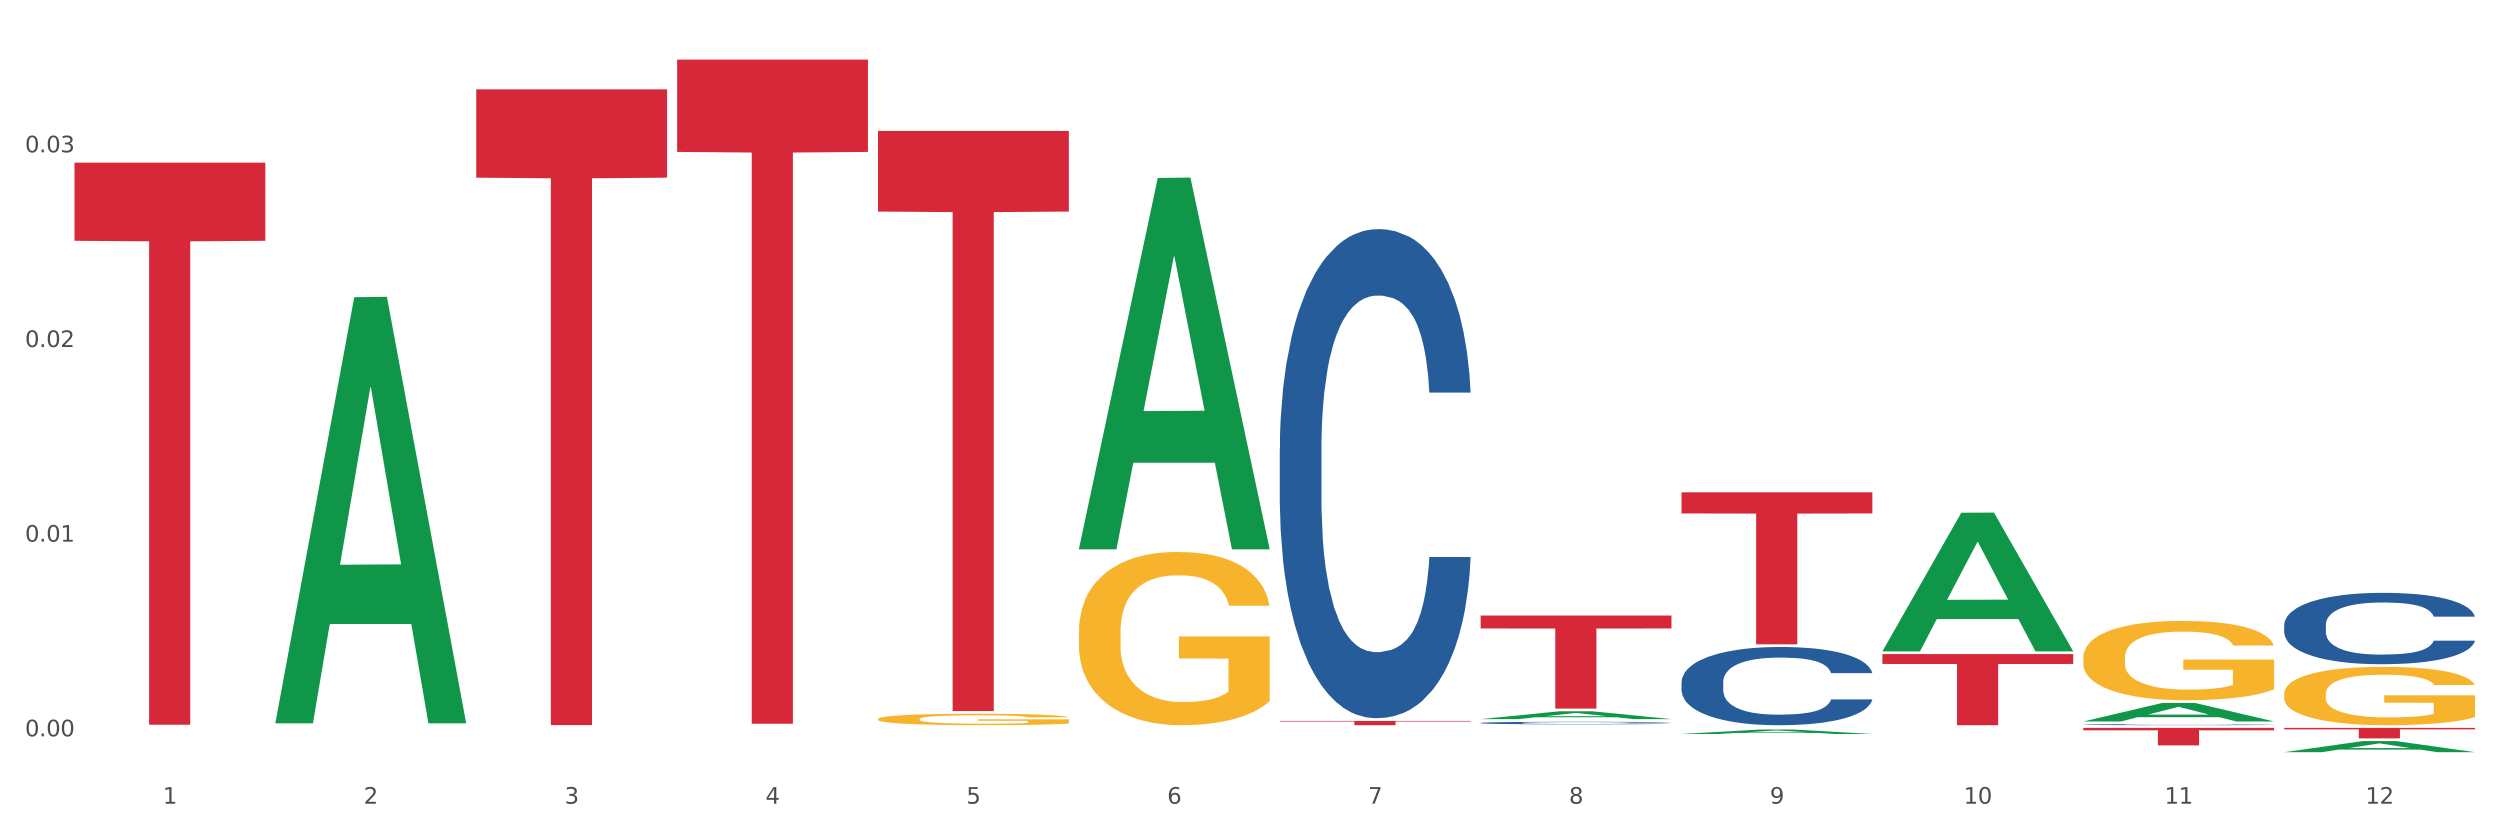 <?xml version="1.0" encoding="utf-8" standalone="no"?>
<!DOCTYPE svg PUBLIC "-//W3C//DTD SVG 1.1//EN"
  "http://www.w3.org/Graphics/SVG/1.1/DTD/svg11.dtd">
<svg xmlns:xlink="http://www.w3.org/1999/xlink" width="1080pt" height="360pt" viewBox="0 0 1080 360" xmlns="http://www.w3.org/2000/svg" version="1.1">
 <rect x="0" y="0" width="1080" height="360" fill="#333333" stroke="none"/>
 <defs>
  <style type="text/css">*{stroke-linejoin: round; stroke-linecap: butt}</style>
 </defs>
 <g id="figure_1">
  <g id="patch_1">
   <path d="M 0 360 
L 1080 360 
L 1080 0 
L 0 0 
z
" style="fill: #ffffff; stroke: #ffffff; stroke-linejoin: miter"/>
  </g>
  <g id="axes_1">
   <g id="matplotlib.axis_1">
    <g id="xtick_1">
     <g id="text_1">
      <!-- 1 -->
      <g style="fill: #4d4d4d" transform="translate(70.342 347.204) scale(0.096 -0.096)">
       <defs>
        <path id="DejaVuSans-31" d="M 794 531 
L 1825 531 
L 1825 4091 
L 703 3866 
L 703 4441 
L 1819 4666 
L 2450 4666 
L 2450 531 
L 3481 531 
L 3481 0 
L 794 0 
L 794 531 
z
" transform="scale(0.016)"/>
       </defs>
       <use xlink:href="#DejaVuSans-31"/>
      </g>
     </g>
    </g>
    <g id="xtick_2">
     <g id="text_2">
      <!-- 2 -->
      <g style="fill: #4d4d4d" transform="translate(157.122 347.204) scale(0.096 -0.096)">
       <defs>
        <path id="DejaVuSans-32" d="M 1228 531 
L 3431 531 
L 3431 0 
L 469 0 
L 469 531 
Q 828 903 1448 1529 
Q 2069 2156 2228 2338 
Q 2531 2678 2651 2914 
Q 2772 3150 2772 3378 
Q 2772 3750 2511 3984 
Q 2250 4219 1831 4219 
Q 1534 4219 1204 4116 
Q 875 4013 500 3803 
L 500 4441 
Q 881 4594 1212 4672 
Q 1544 4750 1819 4750 
Q 2544 4750 2975 4387 
Q 3406 4025 3406 3419 
Q 3406 3131 3298 2873 
Q 3191 2616 2906 2266 
Q 2828 2175 2409 1742 
Q 1991 1309 1228 531 
z
" transform="scale(0.016)"/>
       </defs>
       <use xlink:href="#DejaVuSans-32"/>
      </g>
     </g>
    </g>
    <g id="xtick_3">
     <g id="text_3">
      <!-- 3 -->
      <g style="fill: #4d4d4d" transform="translate(243.902 347.204) scale(0.096 -0.096)">
       <defs>
        <path id="DejaVuSans-33" d="M 2597 2516 
Q 3050 2419 3304 2112 
Q 3559 1806 3559 1356 
Q 3559 666 3084 287 
Q 2609 -91 1734 -91 
Q 1441 -91 1130 -33 
Q 819 25 488 141 
L 488 750 
Q 750 597 1062 519 
Q 1375 441 1716 441 
Q 2309 441 2620 675 
Q 2931 909 2931 1356 
Q 2931 1769 2642 2001 
Q 2353 2234 1838 2234 
L 1294 2234 
L 1294 2753 
L 1863 2753 
Q 2328 2753 2575 2939 
Q 2822 3125 2822 3475 
Q 2822 3834 2567 4026 
Q 2313 4219 1838 4219 
Q 1578 4219 1281 4162 
Q 984 4106 628 3988 
L 628 4550 
Q 988 4650 1302 4700 
Q 1616 4750 1894 4750 
Q 2613 4750 3031 4423 
Q 3450 4097 3450 3541 
Q 3450 3153 3228 2886 
Q 3006 2619 2597 2516 
z
" transform="scale(0.016)"/>
       </defs>
       <use xlink:href="#DejaVuSans-33"/>
      </g>
     </g>
    </g>
    <g id="xtick_4">
     <g id="text_4">
      <!-- 4 -->
      <g style="fill: #4d4d4d" transform="translate(330.683 347.204) scale(0.096 -0.096)">
       <defs>
        <path id="DejaVuSans-34" d="M 2419 4116 
L 825 1625 
L 2419 1625 
L 2419 4116 
z
M 2253 4666 
L 3047 4666 
L 3047 1625 
L 3713 1625 
L 3713 1100 
L 3047 1100 
L 3047 0 
L 2419 0 
L 2419 1100 
L 313 1100 
L 313 1709 
L 2253 4666 
z
" transform="scale(0.016)"/>
       </defs>
       <use xlink:href="#DejaVuSans-34"/>
      </g>
     </g>
    </g>
    <g id="xtick_5">
     <g id="text_5">
      <!-- 5 -->
      <g style="fill: #4d4d4d" transform="translate(417.463 347.204) scale(0.096 -0.096)">
       <defs>
        <path id="DejaVuSans-35" d="M 691 4666 
L 3169 4666 
L 3169 4134 
L 1269 4134 
L 1269 2991 
Q 1406 3038 1543 3061 
Q 1681 3084 1819 3084 
Q 2600 3084 3056 2656 
Q 3513 2228 3513 1497 
Q 3513 744 3044 326 
Q 2575 -91 1722 -91 
Q 1428 -91 1123 -41 
Q 819 9 494 109 
L 494 744 
Q 775 591 1075 516 
Q 1375 441 1709 441 
Q 2250 441 2565 725 
Q 2881 1009 2881 1497 
Q 2881 1984 2565 2268 
Q 2250 2553 1709 2553 
Q 1456 2553 1204 2497 
Q 953 2441 691 2322 
L 691 4666 
z
" transform="scale(0.016)"/>
       </defs>
       <use xlink:href="#DejaVuSans-35"/>
      </g>
     </g>
    </g>
    <g id="xtick_6">
     <g id="text_6">
      <!-- 6 -->
      <g style="fill: #4d4d4d" transform="translate(504.243 347.204) scale(0.096 -0.096)">
       <defs>
        <path id="DejaVuSans-36" d="M 2113 2584 
Q 1688 2584 1439 2293 
Q 1191 2003 1191 1497 
Q 1191 994 1439 701 
Q 1688 409 2113 409 
Q 2538 409 2786 701 
Q 3034 994 3034 1497 
Q 3034 2003 2786 2293 
Q 2538 2584 2113 2584 
z
M 3366 4563 
L 3366 3988 
Q 3128 4100 2886 4159 
Q 2644 4219 2406 4219 
Q 1781 4219 1451 3797 
Q 1122 3375 1075 2522 
Q 1259 2794 1537 2939 
Q 1816 3084 2150 3084 
Q 2853 3084 3261 2657 
Q 3669 2231 3669 1497 
Q 3669 778 3244 343 
Q 2819 -91 2113 -91 
Q 1303 -91 875 529 
Q 447 1150 447 2328 
Q 447 3434 972 4092 
Q 1497 4750 2381 4750 
Q 2619 4750 2861 4703 
Q 3103 4656 3366 4563 
z
" transform="scale(0.016)"/>
       </defs>
       <use xlink:href="#DejaVuSans-36"/>
      </g>
     </g>
    </g>
    <g id="xtick_7">
     <g id="text_7">
      <!-- 7 -->
      <g style="fill: #4d4d4d" transform="translate(591.024 347.204) scale(0.096 -0.096)">
       <defs>
        <path id="DejaVuSans-37" d="M 525 4666 
L 3525 4666 
L 3525 4397 
L 1831 0 
L 1172 0 
L 2766 4134 
L 525 4134 
L 525 4666 
z
" transform="scale(0.016)"/>
       </defs>
       <use xlink:href="#DejaVuSans-37"/>
      </g>
     </g>
    </g>
    <g id="xtick_8">
     <g id="text_8">
      <!-- 8 -->
      <g style="fill: #4d4d4d" transform="translate(677.804 347.204) scale(0.096 -0.096)">
       <defs>
        <path id="DejaVuSans-38" d="M 2034 2216 
Q 1584 2216 1326 1975 
Q 1069 1734 1069 1313 
Q 1069 891 1326 650 
Q 1584 409 2034 409 
Q 2484 409 2743 651 
Q 3003 894 3003 1313 
Q 3003 1734 2745 1975 
Q 2488 2216 2034 2216 
z
M 1403 2484 
Q 997 2584 770 2862 
Q 544 3141 544 3541 
Q 544 4100 942 4425 
Q 1341 4750 2034 4750 
Q 2731 4750 3128 4425 
Q 3525 4100 3525 3541 
Q 3525 3141 3298 2862 
Q 3072 2584 2669 2484 
Q 3125 2378 3379 2068 
Q 3634 1759 3634 1313 
Q 3634 634 3220 271 
Q 2806 -91 2034 -91 
Q 1263 -91 848 271 
Q 434 634 434 1313 
Q 434 1759 690 2068 
Q 947 2378 1403 2484 
z
M 1172 3481 
Q 1172 3119 1398 2916 
Q 1625 2713 2034 2713 
Q 2441 2713 2670 2916 
Q 2900 3119 2900 3481 
Q 2900 3844 2670 4047 
Q 2441 4250 2034 4250 
Q 1625 4250 1398 4047 
Q 1172 3844 1172 3481 
z
" transform="scale(0.016)"/>
       </defs>
       <use xlink:href="#DejaVuSans-38"/>
      </g>
     </g>
    </g>
    <g id="xtick_9">
     <g id="text_9">
      <!-- 9 -->
      <g style="fill: #4d4d4d" transform="translate(764.584 347.204) scale(0.096 -0.096)">
       <defs>
        <path id="DejaVuSans-39" d="M 703 97 
L 703 672 
Q 941 559 1184 500 
Q 1428 441 1663 441 
Q 2288 441 2617 861 
Q 2947 1281 2994 2138 
Q 2813 1869 2534 1725 
Q 2256 1581 1919 1581 
Q 1219 1581 811 2004 
Q 403 2428 403 3163 
Q 403 3881 828 4315 
Q 1253 4750 1959 4750 
Q 2769 4750 3195 4129 
Q 3622 3509 3622 2328 
Q 3622 1225 3098 567 
Q 2575 -91 1691 -91 
Q 1453 -91 1209 -44 
Q 966 3 703 97 
z
M 1959 2075 
Q 2384 2075 2632 2365 
Q 2881 2656 2881 3163 
Q 2881 3666 2632 3958 
Q 2384 4250 1959 4250 
Q 1534 4250 1286 3958 
Q 1038 3666 1038 3163 
Q 1038 2656 1286 2365 
Q 1534 2075 1959 2075 
z
" transform="scale(0.016)"/>
       </defs>
       <use xlink:href="#DejaVuSans-39"/>
      </g>
     </g>
    </g>
    <g id="xtick_10">
     <g id="text_10">
      <!-- 10 -->
      <g style="fill: #4d4d4d" transform="translate(848.311 347.204) scale(0.096 -0.096)">
       <defs>
        <path id="DejaVuSans-30" d="M 2034 4250 
Q 1547 4250 1301 3770 
Q 1056 3291 1056 2328 
Q 1056 1369 1301 889 
Q 1547 409 2034 409 
Q 2525 409 2770 889 
Q 3016 1369 3016 2328 
Q 3016 3291 2770 3770 
Q 2525 4250 2034 4250 
z
M 2034 4750 
Q 2819 4750 3233 4129 
Q 3647 3509 3647 2328 
Q 3647 1150 3233 529 
Q 2819 -91 2034 -91 
Q 1250 -91 836 529 
Q 422 1150 422 2328 
Q 422 3509 836 4129 
Q 1250 4750 2034 4750 
z
" transform="scale(0.016)"/>
       </defs>
       <use xlink:href="#DejaVuSans-31"/>
       <use xlink:href="#DejaVuSans-30" transform="translate(63.623 0)"/>
      </g>
     </g>
    </g>
    <g id="xtick_11">
     <g id="text_11">
      <!-- 11 -->
      <g style="fill: #4d4d4d" transform="translate(935.091 347.204) scale(0.096 -0.096)">
       <use xlink:href="#DejaVuSans-31"/>
       <use xlink:href="#DejaVuSans-31" transform="translate(63.623 0)"/>
      </g>
     </g>
    </g>
    <g id="xtick_12">
     <g id="text_12">
      <!-- 12 -->
      <g style="fill: #4d4d4d" transform="translate(1021.871 347.204) scale(0.096 -0.096)">
       <use xlink:href="#DejaVuSans-31"/>
       <use xlink:href="#DejaVuSans-32" transform="translate(63.623 0)"/>
      </g>
     </g>
    </g>
    <g id="xtick_13"/>
    <g id="xtick_14"/>
    <g id="xtick_15"/>
    <g id="xtick_16"/>
    <g id="xtick_17"/>
    <g id="xtick_18"/>
    <g id="xtick_19"/>
    <g id="xtick_20"/>
    <g id="xtick_21"/>
    <g id="xtick_22"/>
    <g id="xtick_23"/>
   </g>
   <g id="matplotlib.axis_2">
    <g id="ytick_1">
     <g id="text_13">
      <!-- 0.00 -->
      <g style="fill: #4d4d4d" transform="translate(10.8 318.094) scale(0.096 -0.096)">
       <defs>
        <path id="DejaVuSans-2e" d="M 684 794 
L 1344 794 
L 1344 0 
L 684 0 
L 684 794 
z
" transform="scale(0.016)"/>
       </defs>
       <use xlink:href="#DejaVuSans-30"/>
       <use xlink:href="#DejaVuSans-2e" transform="translate(63.623 0)"/>
       <use xlink:href="#DejaVuSans-30" transform="translate(95.41 0)"/>
       <use xlink:href="#DejaVuSans-30" transform="translate(159.033 0)"/>
      </g>
     </g>
    </g>
    <g id="ytick_2">
     <g id="text_14">
      <!-- 0.01 -->
      <g style="fill: #4d4d4d" transform="translate(10.8 234) scale(0.096 -0.096)">
       <use xlink:href="#DejaVuSans-30"/>
       <use xlink:href="#DejaVuSans-2e" transform="translate(63.623 0)"/>
       <use xlink:href="#DejaVuSans-30" transform="translate(95.41 0)"/>
       <use xlink:href="#DejaVuSans-31" transform="translate(159.033 0)"/>
      </g>
     </g>
    </g>
    <g id="ytick_3">
     <g id="text_15">
      <!-- 0.02 -->
      <g style="fill: #4d4d4d" transform="translate(10.8 149.906) scale(0.096 -0.096)">
       <use xlink:href="#DejaVuSans-30"/>
       <use xlink:href="#DejaVuSans-2e" transform="translate(63.623 0)"/>
       <use xlink:href="#DejaVuSans-30" transform="translate(95.41 0)"/>
       <use xlink:href="#DejaVuSans-32" transform="translate(159.033 0)"/>
      </g>
     </g>
    </g>
    <g id="ytick_4">
     <g id="text_16">
      <!-- 0.03 -->
      <g style="fill: #4d4d4d" transform="translate(10.8 65.811) scale(0.096 -0.096)">
       <use xlink:href="#DejaVuSans-30"/>
       <use xlink:href="#DejaVuSans-2e" transform="translate(63.623 0)"/>
       <use xlink:href="#DejaVuSans-30" transform="translate(95.41 0)"/>
       <use xlink:href="#DejaVuSans-33" transform="translate(159.033 0)"/>
      </g>
     </g>
    </g>
    <g id="ytick_5"/>
    <g id="ytick_6"/>
    <g id="ytick_7"/>
    <g id="ytick_8"/>
   </g>
   <g id="PolyCollection_1">
    <path d="M 118.955 312.146 
L 119.04 311.973 
L 153.037 128.388 
L 167.145 128.215 
L 201.397 312.492 
L 185.078 312.492 
L 177.684 269.581 
L 142.583 269.581 
L 142.328 270.273 
L 135.189 312.492 
L 118.955 312.492 
L 118.955 312.146 
L 147.002 243.972 
L 173.265 243.799 
L 160.261 167.493 
L 160.091 167.147 
L 159.921 167.666 
L 146.917 243.799 
L 147.002 243.972 
L 118.955 312.146 
z
" clip-path="url(#p76cadf0d65)" style="fill: #109648"/>
    <path d="M 205.736 38.592 
L 288.177 38.592 
L 288.177 76.757 
L 255.747 77.015 
L 255.747 313.223 
L 237.97 313.223 
L 237.97 77.015 
L 205.736 76.757 
L 205.736 38.85 
L 205.736 38.592 
z
" clip-path="url(#p76cadf0d65)" style="fill: #d62839"/>
    <path d="M 32.175 70.281 
L 114.616 70.281 
L 114.616 104.022 
L 82.187 104.25 
L 82.187 313.08 
L 64.409 313.08 
L 64.409 104.25 
L 32.175 104.022 
L 32.175 70.509 
L 32.175 70.281 
z
" clip-path="url(#p76cadf0d65)" style="fill: #d62839"/>
    <path d="M 552.857 311.434 
L 635.298 311.434 
L 635.298 311.692 
L 602.869 311.694 
L 602.869 313.292 
L 585.091 313.292 
L 585.091 311.694 
L 552.857 311.692 
L 552.857 311.436 
L 552.857 311.434 
z
" clip-path="url(#p76cadf0d65)" style="fill: #d62839"/>
    <path d="M 639.637 265.91 
L 722.079 265.91 
L 722.079 271.498 
L 689.649 271.535 
L 689.649 306.115 
L 671.872 306.115 
L 671.872 271.535 
L 639.637 271.498 
L 639.637 265.948 
L 639.637 265.91 
z
" clip-path="url(#p76cadf0d65)" style="fill: #d62839"/>
    <path d="M 726.418 212.688 
L 808.859 212.688 
L 808.859 221.812 
L 776.429 221.873 
L 776.429 278.341 
L 758.652 278.341 
L 758.652 221.873 
L 726.418 221.812 
L 726.418 212.75 
L 726.418 212.688 
z
" clip-path="url(#p76cadf0d65)" style="fill: #d62839"/>
    <path d="M 813.198 282.561 
L 895.639 282.561 
L 895.639 286.831 
L 863.21 286.86 
L 863.21 313.292 
L 845.432 313.292 
L 845.432 286.86 
L 813.198 286.831 
L 813.198 282.59 
L 813.198 282.561 
z
" clip-path="url(#p76cadf0d65)" style="fill: #d62839"/>
    <path d="M 899.978 314.447 
L 982.42 314.447 
L 982.42 315.497 
L 949.99 315.504 
L 949.99 322.007 
L 932.213 322.007 
L 932.213 315.504 
L 899.978 315.497 
L 899.978 314.454 
L 899.978 314.447 
z
" clip-path="url(#p76cadf0d65)" style="fill: #d62839"/>
    <path d="M 986.759 314.447 
L 1069.2 314.447 
L 1069.2 315.076 
L 1036.77 315.08 
L 1036.77 318.975 
L 1018.993 318.975 
L 1018.993 315.08 
L 986.759 315.076 
L 986.759 314.451 
L 986.759 314.447 
z
" clip-path="url(#p76cadf0d65)" style="fill: #d62839"/>
    <path d="M 986.759 299.739 
L 986.856 299.716 
L 986.856 298.888 
L 987.051 298.175 
L 988.024 296.449 
L 989.484 295.023 
L 990.555 294.263 
L 991.625 293.642 
L 992.891 293.021 
L 994.448 292.377 
L 997.271 291.433 
L 999.023 290.95 
L 1001.164 290.444 
L 1005.057 289.707 
L 1007.88 289.293 
L 1010.8 288.948 
L 1015.569 288.534 
L 1018.684 288.35 
L 1021.993 288.212 
L 1025.984 288.12 
L 1029.001 288.097 
L 1035.62 288.166 
L 1041.265 288.373 
L 1043.991 288.534 
L 1047.495 288.81 
L 1049.344 288.994 
L 1052.361 289.362 
L 1055.476 289.846 
L 1057.617 290.26 
L 1060.829 291.042 
L 1063.263 291.824 
L 1065.501 292.791 
L 1066.669 293.458 
L 1067.545 294.079 
L 1068.324 294.792 
L 1069.103 295.92 
L 1051.583 295.92 
L 1050.901 295.115 
L 1049.831 294.355 
L 1048.273 293.619 
L 1046.911 293.159 
L 1044.575 292.584 
L 1042.433 292.215 
L 1040.195 291.939 
L 1037.469 291.709 
L 1035.328 291.594 
L 1032.311 291.502 
L 1026.373 291.525 
L 1022.383 291.709 
L 1019.657 291.939 
L 1017.905 292.146 
L 1016.348 292.377 
L 1014.596 292.699 
L 1012.552 293.182 
L 1011.092 293.619 
L 1009.632 294.171 
L 1008.464 294.723 
L 1007.393 295.368 
L 1006.517 296.058 
L 1005.836 296.771 
L 1005.252 297.646 
L 1004.765 299.095 
L 1004.765 302.247 
L 1004.96 302.961 
L 1005.447 303.904 
L 1006.031 304.617 
L 1007.004 305.469 
L 1007.88 306.044 
L 1009.535 306.872 
L 1011.384 307.563 
L 1012.844 308 
L 1014.304 308.368 
L 1016.835 308.874 
L 1019.657 309.288 
L 1022.091 309.541 
L 1025.4 309.771 
L 1027.639 309.863 
L 1029.585 309.909 
L 1034.355 309.909 
L 1037.761 309.84 
L 1041.557 309.679 
L 1044.477 309.472 
L 1046.911 309.219 
L 1049.636 308.805 
L 1051.388 308.414 
L 1051.388 303.605 
L 1029.975 303.582 
L 1029.975 300.384 
L 1069.2 300.384 
L 1069.2 309.771 
L 1067.545 310.255 
L 1065.696 310.692 
L 1063.749 311.083 
L 1060.829 311.566 
L 1057.325 312.026 
L 1054.211 312.348 
L 1050.901 312.625 
L 1047.008 312.878 
L 1041.947 313.108 
L 1038.832 313.2 
L 1034.939 313.269 
L 1030.364 313.292 
L 1026.373 313.246 
L 1022.48 313.131 
L 1018.392 312.924 
L 1014.401 312.625 
L 1011.384 312.325 
L 1008.367 311.957 
L 1005.155 311.474 
L 1002.624 311.014 
L 1000.677 310.6 
L 998.536 310.071 
L 996.2 309.38 
L 994.448 308.759 
L 992.891 308.115 
L 991.236 307.286 
L 990.068 306.573 
L 988.9 305.676 
L 988.219 305.009 
L 987.44 303.973 
L 986.856 302.524 
L 986.759 299.739 
z
" clip-path="url(#p76cadf0d65)" style="fill: #f7b32b"/>
    <path d="M 899.978 284.08 
L 900.076 284.048 
L 900.076 282.922 
L 900.27 281.952 
L 901.244 279.605 
L 902.704 277.665 
L 903.774 276.632 
L 904.845 275.787 
L 906.11 274.942 
L 907.668 274.066 
L 910.49 272.783 
L 912.242 272.126 
L 914.384 271.437 
L 918.277 270.436 
L 921.1 269.873 
L 924.02 269.403 
L 928.789 268.84 
L 931.904 268.59 
L 935.213 268.402 
L 939.204 268.277 
L 942.221 268.246 
L 948.84 268.339 
L 954.485 268.621 
L 957.21 268.84 
L 960.714 269.216 
L 962.564 269.466 
L 965.581 269.967 
L 968.696 270.624 
L 970.837 271.187 
L 974.049 272.251 
L 976.482 273.315 
L 978.721 274.629 
L 979.889 275.537 
L 980.765 276.382 
L 981.544 277.352 
L 982.322 278.885 
L 964.802 278.885 
L 964.121 277.79 
L 963.05 276.757 
L 961.493 275.756 
L 960.13 275.13 
L 957.794 274.348 
L 955.653 273.847 
L 953.414 273.471 
L 950.689 273.159 
L 948.548 273.002 
L 945.53 272.877 
L 939.593 272.908 
L 935.602 273.159 
L 932.877 273.471 
L 931.125 273.753 
L 929.568 274.066 
L 927.816 274.504 
L 925.772 275.161 
L 924.312 275.756 
L 922.852 276.507 
L 921.684 277.258 
L 920.613 278.134 
L 919.737 279.073 
L 919.056 280.043 
L 918.472 281.232 
L 917.985 283.204 
L 917.985 287.491 
L 918.18 288.461 
L 918.666 289.744 
L 919.25 290.714 
L 920.224 291.872 
L 921.1 292.654 
L 922.754 293.781 
L 924.604 294.719 
L 926.064 295.314 
L 927.524 295.815 
L 930.054 296.503 
L 932.877 297.066 
L 935.31 297.411 
L 938.62 297.723 
L 940.858 297.849 
L 942.805 297.911 
L 947.574 297.911 
L 950.981 297.817 
L 954.777 297.598 
L 957.697 297.317 
L 960.13 296.972 
L 962.856 296.409 
L 964.608 295.877 
L 964.608 289.337 
L 943.194 289.306 
L 943.194 284.956 
L 982.42 284.956 
L 982.42 297.723 
L 980.765 298.381 
L 978.916 298.975 
L 976.969 299.507 
L 974.049 300.164 
L 970.545 300.79 
L 967.43 301.228 
L 964.121 301.604 
L 960.228 301.948 
L 955.166 302.261 
L 952.052 302.386 
L 948.158 302.48 
L 943.584 302.511 
L 939.593 302.449 
L 935.7 302.292 
L 931.612 302.011 
L 927.621 301.604 
L 924.604 301.197 
L 921.586 300.696 
L 918.374 300.039 
L 915.844 299.413 
L 913.897 298.85 
L 911.756 298.13 
L 909.42 297.191 
L 907.668 296.347 
L 906.11 295.47 
L 904.456 294.344 
L 903.288 293.374 
L 902.12 292.153 
L 901.438 291.246 
L 900.66 289.838 
L 900.076 287.866 
L 899.978 284.08 
z
" clip-path="url(#p76cadf0d65)" style="fill: #f7b32b"/>
    <path d="M 466.077 273.036 
L 466.174 272.968 
L 466.174 270.508 
L 466.369 268.389 
L 467.342 263.263 
L 468.802 259.026 
L 469.873 256.77 
L 470.943 254.925 
L 472.209 253.079 
L 473.766 251.166 
L 476.589 248.364 
L 478.341 246.928 
L 480.482 245.425 
L 484.375 243.238 
L 487.198 242.008 
L 490.118 240.982 
L 494.887 239.752 
L 498.002 239.205 
L 501.311 238.795 
L 505.302 238.522 
L 508.319 238.454 
L 514.938 238.659 
L 520.583 239.274 
L 523.309 239.752 
L 526.813 240.572 
L 528.662 241.119 
L 531.679 242.213 
L 534.794 243.648 
L 536.935 244.878 
L 540.147 247.202 
L 542.581 249.526 
L 544.819 252.396 
L 545.987 254.378 
L 546.863 256.223 
L 547.642 258.342 
L 548.421 261.691 
L 530.901 261.691 
L 530.219 259.299 
L 529.149 257.044 
L 527.591 254.856 
L 526.229 253.49 
L 523.893 251.781 
L 521.751 250.687 
L 519.513 249.867 
L 516.787 249.184 
L 514.646 248.842 
L 511.629 248.569 
L 505.691 248.637 
L 501.701 249.184 
L 498.975 249.867 
L 497.223 250.482 
L 495.666 251.166 
L 493.914 252.123 
L 491.87 253.558 
L 490.41 254.856 
L 488.95 256.497 
L 487.782 258.137 
L 486.711 260.051 
L 485.835 262.101 
L 485.154 264.22 
L 484.57 266.817 
L 484.083 271.123 
L 484.083 280.486 
L 484.278 282.605 
L 484.765 285.407 
L 485.349 287.526 
L 486.322 290.054 
L 487.198 291.763 
L 488.853 294.223 
L 490.702 296.274 
L 492.162 297.572 
L 493.622 298.666 
L 496.153 300.169 
L 498.975 301.4 
L 501.409 302.152 
L 504.718 302.835 
L 506.957 303.108 
L 508.903 303.245 
L 513.673 303.245 
L 517.079 303.04 
L 520.875 302.562 
L 523.795 301.946 
L 526.229 301.195 
L 528.954 299.964 
L 530.706 298.803 
L 530.706 284.518 
L 509.293 284.45 
L 509.293 274.95 
L 548.518 274.95 
L 548.518 302.835 
L 546.863 304.27 
L 545.014 305.569 
L 543.067 306.731 
L 540.147 308.166 
L 536.643 309.533 
L 533.529 310.49 
L 530.219 311.31 
L 526.326 312.062 
L 521.265 312.745 
L 518.15 313.018 
L 514.257 313.223 
L 509.682 313.292 
L 505.691 313.155 
L 501.798 312.813 
L 497.71 312.198 
L 493.719 311.31 
L 490.702 310.421 
L 487.685 309.328 
L 484.473 307.893 
L 481.942 306.526 
L 479.995 305.295 
L 477.854 303.723 
L 475.518 301.673 
L 473.766 299.828 
L 472.209 297.914 
L 470.554 295.454 
L 469.386 293.335 
L 468.218 290.669 
L 467.537 288.687 
L 466.758 285.612 
L 466.174 281.306 
L 466.077 273.036 
z
" clip-path="url(#p76cadf0d65)" style="fill: #f7b32b"/>
    <path d="M 292.516 25.759 
L 374.957 25.759 
L 374.957 65.627 
L 342.528 65.896 
L 342.528 312.641 
L 324.75 312.641 
L 324.75 65.896 
L 292.516 65.627 
L 292.516 26.029 
L 292.516 25.759 
z
" clip-path="url(#p76cadf0d65)" style="fill: #d62839"/>
    <path d="M 379.296 56.567 
L 461.738 56.567 
L 461.738 91.394 
L 429.308 91.629 
L 429.308 307.182 
L 411.531 307.182 
L 411.531 91.629 
L 379.296 91.394 
L 379.296 56.802 
L 379.296 56.567 
z
" clip-path="url(#p76cadf0d65)" style="fill: #d62839"/>
    <path d="M 466.077 236.997 
L 466.162 236.846 
L 500.158 76.868 
L 514.267 76.717 
L 548.518 237.299 
L 532.2 237.299 
L 524.805 199.905 
L 489.704 199.905 
L 489.449 200.508 
L 482.31 237.299 
L 466.077 237.299 
L 466.077 236.997 
L 494.124 177.59 
L 520.386 177.439 
L 507.382 110.945 
L 507.212 110.643 
L 507.042 111.095 
L 494.039 177.439 
L 494.124 177.59 
L 466.077 236.997 
z
" clip-path="url(#p76cadf0d65)" style="fill: #109648"/>
    <path d="M 639.637 310.652 
L 639.722 310.648 
L 673.719 307.273 
L 687.827 307.27 
L 722.079 310.658 
L 705.76 310.658 
L 698.366 309.869 
L 663.265 309.869 
L 663.01 309.882 
L 655.871 310.658 
L 639.637 310.658 
L 639.637 310.652 
L 667.684 309.398 
L 693.947 309.395 
L 680.943 307.992 
L 680.773 307.986 
L 680.603 307.995 
L 667.599 309.395 
L 667.684 309.398 
L 639.637 310.652 
z
" clip-path="url(#p76cadf0d65)" style="fill: #109648"/>
    <path d="M 726.418 317.074 
L 726.503 317.072 
L 760.499 315.148 
L 774.608 315.146 
L 808.859 317.078 
L 792.541 317.078 
L 785.146 316.628 
L 750.045 316.628 
L 749.79 316.635 
L 742.651 317.078 
L 726.418 317.078 
L 726.418 317.074 
L 754.465 316.359 
L 780.727 316.358 
L 767.723 315.558 
L 767.553 315.554 
L 767.383 315.56 
L 754.38 316.358 
L 754.465 316.359 
L 726.418 317.074 
z
" clip-path="url(#p76cadf0d65)" style="fill: #109648"/>
    <path d="M 813.198 281.293 
L 813.283 281.237 
L 847.279 221.499 
L 861.388 221.443 
L 895.639 281.406 
L 879.321 281.406 
L 871.927 267.443 
L 836.826 267.443 
L 836.571 267.668 
L 829.431 281.406 
L 813.198 281.406 
L 813.198 281.293 
L 841.245 259.11 
L 867.507 259.054 
L 854.504 234.224 
L 854.334 234.111 
L 854.164 234.28 
L 841.16 259.054 
L 841.245 259.11 
L 813.198 281.293 
z
" clip-path="url(#p76cadf0d65)" style="fill: #109648"/>
    <path d="M 986.759 269.961 
L 986.856 269.933 
L 986.856 269.145 
L 987.148 268.074 
L 988.22 266.103 
L 989.585 264.611 
L 991.923 262.865 
L 993.19 262.133 
L 994.847 261.316 
L 998.258 259.992 
L 1002.156 258.866 
L 1004.884 258.246 
L 1006.93 257.852 
L 1011.511 257.148 
L 1014.142 256.838 
L 1016.87 256.585 
L 1019.209 256.416 
L 1023.107 256.219 
L 1026.225 256.134 
L 1029.831 256.106 
L 1032.852 256.134 
L 1036.847 256.247 
L 1042.694 256.585 
L 1044.935 256.782 
L 1047.956 257.12 
L 1051.075 257.57 
L 1053.608 258.021 
L 1056.532 258.669 
L 1059.553 259.514 
L 1062.476 260.584 
L 1064.522 261.569 
L 1066.179 262.611 
L 1067.641 263.878 
L 1068.713 265.258 
L 1069.2 266.413 
L 1051.367 266.413 
L 1050.88 265.371 
L 1049.905 264.245 
L 1048.931 263.484 
L 1047.859 262.865 
L 1046.202 262.161 
L 1044.74 261.71 
L 1042.304 261.175 
L 1040.063 260.837 
L 1038.211 260.64 
L 1035.97 260.471 
L 1031.195 260.302 
L 1027.784 260.302 
L 1025.641 260.358 
L 1023.009 260.499 
L 1020.768 260.696 
L 1018.137 261.034 
L 1016.091 261.4 
L 1014.044 261.879 
L 1012.875 262.217 
L 1011.121 262.837 
L 1009.951 263.343 
L 1008.392 264.216 
L 1007.515 264.836 
L 1005.956 266.441 
L 1005.274 267.624 
L 1004.982 268.441 
L 1004.787 269.342 
L 1004.787 273.735 
L 1005.371 275.706 
L 1005.859 276.551 
L 1006.638 277.508 
L 1008.1 278.747 
L 1010.244 279.958 
L 1012.485 280.831 
L 1014.337 281.366 
L 1016.091 281.761 
L 1017.845 282.07 
L 1019.989 282.352 
L 1021.743 282.521 
L 1024.374 282.69 
L 1027.492 282.774 
L 1029.928 282.774 
L 1034.898 282.634 
L 1037.139 282.493 
L 1039.283 282.296 
L 1041.622 281.986 
L 1043.474 281.648 
L 1044.546 281.394 
L 1046.3 280.859 
L 1047.664 280.296 
L 1048.833 279.648 
L 1049.613 279.085 
L 1050.49 278.24 
L 1051.172 277.283 
L 1051.367 276.776 
L 1069.2 276.776 
L 1068.81 277.79 
L 1068.128 278.775 
L 1066.764 280.099 
L 1065.692 280.859 
L 1064.035 281.789 
L 1062.281 282.577 
L 1059.845 283.45 
L 1057.604 284.098 
L 1055.265 284.661 
L 1052.731 285.168 
L 1048.151 285.872 
L 1046.495 286.069 
L 1042.986 286.407 
L 1040.258 286.604 
L 1036.262 286.801 
L 1032.17 286.914 
L 1027.882 286.942 
L 1024.081 286.886 
L 1019.891 286.717 
L 1017.26 286.548 
L 1014.337 286.294 
L 1010.926 285.9 
L 1007.71 285.421 
L 1004.689 284.858 
L 1001.863 284.211 
L 999.232 283.478 
L 995.821 282.267 
L 993.288 281.085 
L 991.436 279.986 
L 990.169 279.057 
L 988.903 277.874 
L 988.22 277.058 
L 987.148 275.086 
L 986.759 273.256 
L 986.759 269.961 
z
" clip-path="url(#p76cadf0d65)" style="fill: #255c99"/>
    <path d="M 899.978 311.67 
L 900.063 311.663 
L 934.06 303.674 
L 948.168 303.666 
L 982.42 311.685 
L 966.101 311.685 
L 958.707 309.818 
L 923.606 309.818 
L 923.351 309.848 
L 916.212 311.685 
L 899.978 311.685 
L 899.978 311.67 
L 928.025 308.703 
L 954.288 308.696 
L 941.284 305.375 
L 941.114 305.36 
L 940.944 305.383 
L 927.94 308.696 
L 928.025 308.703 
L 899.978 311.67 
z
" clip-path="url(#p76cadf0d65)" style="fill: #109648"/>
    <path d="M 899.978 313.043 
L 900.076 313.043 
L 900.076 313.031 
L 900.368 313.015 
L 901.44 312.986 
L 902.804 312.965 
L 905.143 312.939 
L 906.41 312.928 
L 908.067 312.916 
L 911.477 312.897 
L 915.375 312.88 
L 918.104 312.871 
L 920.15 312.866 
L 924.73 312.855 
L 927.361 312.851 
L 930.09 312.847 
L 932.429 312.845 
L 936.327 312.842 
L 939.445 312.84 
L 943.051 312.84 
L 946.071 312.84 
L 950.067 312.842 
L 955.914 312.847 
L 958.155 312.85 
L 961.176 312.855 
L 964.294 312.861 
L 966.828 312.868 
L 969.751 312.878 
L 972.772 312.89 
L 975.696 312.906 
L 977.742 312.92 
L 979.399 312.935 
L 980.86 312.954 
L 981.932 312.974 
L 982.42 312.991 
L 964.587 312.991 
L 964.099 312.976 
L 963.125 312.959 
L 962.15 312.948 
L 961.078 312.939 
L 959.422 312.929 
L 957.96 312.922 
L 955.524 312.914 
L 953.283 312.909 
L 951.431 312.906 
L 949.19 312.904 
L 944.415 312.902 
L 941.004 312.902 
L 938.86 312.902 
L 936.229 312.904 
L 933.988 312.907 
L 931.357 312.912 
L 929.31 312.918 
L 927.264 312.925 
L 926.095 312.93 
L 924.34 312.939 
L 923.171 312.946 
L 921.612 312.959 
L 920.735 312.968 
L 919.176 312.991 
L 918.494 313.009 
L 918.201 313.021 
L 918.006 313.034 
L 918.006 313.098 
L 918.591 313.127 
L 919.078 313.14 
L 919.858 313.154 
L 921.32 313.172 
L 923.463 313.189 
L 925.705 313.202 
L 927.556 313.21 
L 929.31 313.216 
L 931.064 313.22 
L 933.208 313.225 
L 934.962 313.227 
L 937.593 313.23 
L 940.712 313.231 
L 943.148 313.231 
L 948.118 313.229 
L 950.359 313.227 
L 952.503 313.224 
L 954.842 313.219 
L 956.693 313.214 
L 957.765 313.211 
L 959.519 313.203 
L 960.884 313.194 
L 962.053 313.185 
L 962.833 313.177 
L 963.71 313.164 
L 964.392 313.15 
L 964.587 313.143 
L 982.42 313.143 
L 982.03 313.158 
L 981.348 313.172 
L 979.983 313.192 
L 978.912 313.203 
L 977.255 313.216 
L 975.501 313.228 
L 973.065 313.241 
L 970.823 313.25 
L 968.485 313.258 
L 965.951 313.266 
L 961.371 313.276 
L 959.714 313.279 
L 956.206 313.284 
L 953.477 313.287 
L 949.482 313.29 
L 945.389 313.291 
L 941.102 313.292 
L 937.301 313.291 
L 933.111 313.289 
L 930.48 313.286 
L 927.556 313.282 
L 924.146 313.277 
L 920.93 313.27 
L 917.909 313.261 
L 915.083 313.252 
L 912.452 313.241 
L 909.041 313.223 
L 906.507 313.206 
L 904.656 313.19 
L 903.389 313.176 
L 902.122 313.159 
L 901.44 313.147 
L 900.368 313.118 
L 899.978 313.091 
L 899.978 313.043 
z
" clip-path="url(#p76cadf0d65)" style="fill: #255c99"/>
    <path d="M 726.418 294.681 
L 726.515 294.65 
L 726.515 293.786 
L 726.807 292.613 
L 727.879 290.452 
L 729.244 288.816 
L 731.582 286.903 
L 732.849 286.1 
L 734.506 285.205 
L 737.917 283.755 
L 741.815 282.52 
L 744.543 281.841 
L 746.589 281.409 
L 751.17 280.637 
L 753.801 280.298 
L 756.529 280.02 
L 758.868 279.835 
L 762.766 279.619 
L 765.884 279.526 
L 769.49 279.495 
L 772.511 279.526 
L 776.506 279.65 
L 782.353 280.02 
L 784.594 280.236 
L 787.615 280.607 
L 790.734 281.1 
L 793.267 281.594 
L 796.191 282.304 
L 799.212 283.23 
L 802.135 284.403 
L 804.181 285.483 
L 805.838 286.625 
L 807.3 288.014 
L 808.372 289.526 
L 808.859 290.792 
L 791.026 290.792 
L 790.539 289.65 
L 789.564 288.415 
L 788.59 287.582 
L 787.518 286.903 
L 785.861 286.131 
L 784.399 285.637 
L 781.963 285.051 
L 779.722 284.681 
L 777.87 284.465 
L 775.629 284.279 
L 770.854 284.094 
L 767.443 284.094 
L 765.3 284.156 
L 762.668 284.31 
L 760.427 284.526 
L 757.796 284.897 
L 755.75 285.298 
L 753.703 285.823 
L 752.534 286.193 
L 750.78 286.872 
L 749.61 287.428 
L 748.051 288.384 
L 747.174 289.063 
L 745.615 290.823 
L 744.933 292.119 
L 744.641 293.014 
L 744.446 294.002 
L 744.446 298.816 
L 745.03 300.977 
L 745.518 301.903 
L 746.297 302.952 
L 747.759 304.31 
L 749.903 305.637 
L 752.144 306.594 
L 753.996 307.181 
L 755.75 307.613 
L 757.504 307.952 
L 759.648 308.261 
L 761.402 308.446 
L 764.033 308.631 
L 767.151 308.724 
L 769.587 308.724 
L 774.557 308.57 
L 776.798 308.415 
L 778.942 308.199 
L 781.281 307.86 
L 783.133 307.489 
L 784.205 307.212 
L 785.959 306.625 
L 787.323 306.008 
L 788.492 305.298 
L 789.272 304.681 
L 790.149 303.755 
L 790.831 302.705 
L 791.026 302.15 
L 808.859 302.15 
L 808.469 303.261 
L 807.787 304.341 
L 806.423 305.792 
L 805.351 306.625 
L 803.694 307.644 
L 801.94 308.508 
L 799.504 309.465 
L 797.263 310.175 
L 794.924 310.792 
L 792.39 311.347 
L 787.81 312.119 
L 786.154 312.335 
L 782.645 312.705 
L 779.917 312.921 
L 775.921 313.137 
L 771.829 313.261 
L 767.541 313.292 
L 763.74 313.23 
L 759.55 313.045 
L 756.919 312.86 
L 753.996 312.582 
L 750.585 312.15 
L 747.369 311.625 
L 744.348 311.008 
L 741.522 310.298 
L 738.891 309.496 
L 735.48 308.168 
L 732.947 306.872 
L 731.095 305.668 
L 729.828 304.65 
L 728.562 303.354 
L 727.879 302.458 
L 726.807 300.298 
L 726.418 298.292 
L 726.418 294.681 
z
" clip-path="url(#p76cadf0d65)" style="fill: #255c99"/>
    <path d="M 639.637 312.31 
L 639.735 312.309 
L 639.735 312.281 
L 640.027 312.242 
L 641.099 312.171 
L 642.463 312.118 
L 644.802 312.055 
L 646.069 312.029 
L 647.726 312 
L 651.136 311.952 
L 655.034 311.912 
L 657.763 311.89 
L 659.809 311.875 
L 664.389 311.85 
L 667.02 311.839 
L 669.749 311.83 
L 672.088 311.824 
L 675.986 311.817 
L 679.104 311.814 
L 682.71 311.813 
L 685.73 311.814 
L 689.726 311.818 
L 695.573 311.83 
L 697.814 311.837 
L 700.835 311.849 
L 703.953 311.865 
L 706.487 311.881 
L 709.41 311.905 
L 712.431 311.935 
L 715.355 311.973 
L 717.401 312.009 
L 719.058 312.046 
L 720.519 312.092 
L 721.591 312.141 
L 722.079 312.183 
L 704.246 312.183 
L 703.758 312.145 
L 702.784 312.105 
L 701.809 312.077 
L 700.737 312.055 
L 699.081 312.03 
L 697.619 312.014 
L 695.183 311.995 
L 692.942 311.982 
L 691.09 311.975 
L 688.849 311.969 
L 684.074 311.963 
L 680.663 311.963 
L 678.519 311.965 
L 675.888 311.97 
L 673.647 311.977 
L 671.016 311.99 
L 668.969 312.003 
L 666.923 312.02 
L 665.754 312.032 
L 663.999 312.054 
L 662.83 312.072 
L 661.271 312.104 
L 660.394 312.126 
L 658.835 312.184 
L 658.153 312.226 
L 657.86 312.255 
L 657.665 312.288 
L 657.665 312.445 
L 658.25 312.516 
L 658.737 312.546 
L 659.517 312.581 
L 660.979 312.625 
L 663.122 312.669 
L 665.364 312.7 
L 667.215 312.719 
L 668.969 312.733 
L 670.723 312.744 
L 672.867 312.754 
L 674.621 312.76 
L 677.252 312.767 
L 680.371 312.77 
L 682.807 312.77 
L 687.777 312.765 
L 690.018 312.759 
L 692.162 312.752 
L 694.501 312.741 
L 696.352 312.729 
L 697.424 312.72 
L 699.178 312.701 
L 700.543 312.681 
L 701.712 312.657 
L 702.492 312.637 
L 703.369 312.607 
L 704.051 312.573 
L 704.246 312.554 
L 722.079 312.554 
L 721.689 312.591 
L 721.007 312.626 
L 719.642 312.674 
L 718.571 312.701 
L 716.914 312.734 
L 715.16 312.762 
L 712.724 312.794 
L 710.482 312.817 
L 708.144 312.837 
L 705.61 312.855 
L 701.03 312.881 
L 699.373 312.888 
L 695.865 312.9 
L 693.136 312.907 
L 689.141 312.914 
L 685.048 312.918 
L 680.761 312.919 
L 676.96 312.917 
L 672.77 312.911 
L 670.139 312.905 
L 667.215 312.896 
L 663.805 312.882 
L 660.589 312.865 
L 657.568 312.844 
L 654.742 312.821 
L 652.111 312.795 
L 648.7 312.751 
L 646.166 312.709 
L 644.315 312.67 
L 643.048 312.636 
L 641.781 312.594 
L 641.099 312.564 
L 640.027 312.494 
L 639.637 312.428 
L 639.637 312.31 
z
" clip-path="url(#p76cadf0d65)" style="fill: #255c99"/>
    <path d="M 986.759 324.94 
L 986.844 324.936 
L 1020.84 320.135 
L 1034.949 320.13 
L 1069.2 324.95 
L 1052.882 324.95 
L 1045.487 323.827 
L 1010.386 323.827 
L 1010.131 323.845 
L 1002.992 324.95 
L 986.759 324.95 
L 986.759 324.94 
L 1014.806 323.157 
L 1041.068 323.153 
L 1028.064 321.157 
L 1027.894 321.148 
L 1027.724 321.162 
L 1014.721 323.153 
L 1014.806 323.157 
L 986.759 324.94 
z
" clip-path="url(#p76cadf0d65)" style="fill: #109648"/>
    <path d="M 379.296 310.627 
L 379.394 310.622 
L 379.394 310.459 
L 379.588 310.319 
L 380.562 309.98 
L 382.022 309.699 
L 383.092 309.55 
L 384.163 309.428 
L 385.428 309.305 
L 386.986 309.179 
L 389.808 308.993 
L 391.56 308.898 
L 393.702 308.799 
L 397.595 308.654 
L 400.418 308.572 
L 403.338 308.504 
L 408.107 308.423 
L 411.222 308.387 
L 414.531 308.36 
L 418.522 308.342 
L 421.539 308.337 
L 428.158 308.351 
L 433.803 308.391 
L 436.528 308.423 
L 440.032 308.477 
L 441.882 308.513 
L 444.899 308.586 
L 448.014 308.681 
L 450.155 308.762 
L 453.367 308.916 
L 455.8 309.07 
L 458.039 309.26 
L 459.207 309.391 
L 460.083 309.513 
L 460.862 309.654 
L 461.64 309.875 
L 444.12 309.875 
L 443.439 309.717 
L 442.368 309.568 
L 440.811 309.423 
L 439.448 309.332 
L 437.112 309.219 
L 434.971 309.147 
L 432.732 309.093 
L 430.007 309.047 
L 427.866 309.025 
L 424.848 309.007 
L 418.911 309.011 
L 414.92 309.047 
L 412.195 309.093 
L 410.443 309.133 
L 408.886 309.179 
L 407.134 309.242 
L 405.09 309.337 
L 403.63 309.423 
L 402.17 309.532 
L 401.002 309.64 
L 399.931 309.767 
L 399.055 309.903 
L 398.374 310.043 
L 397.79 310.215 
L 397.303 310.5 
L 397.303 311.12 
L 397.498 311.26 
L 397.984 311.446 
L 398.568 311.586 
L 399.542 311.753 
L 400.418 311.866 
L 402.072 312.029 
L 403.922 312.165 
L 405.382 312.251 
L 406.842 312.323 
L 409.372 312.423 
L 412.195 312.504 
L 414.628 312.554 
L 417.938 312.599 
L 420.176 312.618 
L 422.123 312.627 
L 426.892 312.627 
L 430.299 312.613 
L 434.095 312.581 
L 437.015 312.541 
L 439.448 312.491 
L 442.174 312.409 
L 443.926 312.333 
L 443.926 311.387 
L 422.512 311.382 
L 422.512 310.753 
L 461.738 310.753 
L 461.738 312.599 
L 460.083 312.695 
L 458.234 312.78 
L 456.287 312.857 
L 453.367 312.952 
L 449.863 313.043 
L 446.748 313.106 
L 443.439 313.161 
L 439.546 313.21 
L 434.484 313.256 
L 431.37 313.274 
L 427.476 313.287 
L 422.902 313.292 
L 418.911 313.283 
L 415.018 313.26 
L 410.93 313.219 
L 406.939 313.161 
L 403.922 313.102 
L 400.904 313.029 
L 397.692 312.934 
L 395.162 312.844 
L 393.215 312.762 
L 391.074 312.658 
L 388.738 312.523 
L 386.986 312.4 
L 385.428 312.274 
L 383.774 312.111 
L 382.606 311.971 
L 381.438 311.794 
L 380.756 311.663 
L 379.978 311.459 
L 379.394 311.174 
L 379.296 310.627 
z
" clip-path="url(#p76cadf0d65)" style="fill: #f7b32b"/>
    <path d="M 552.857 193.914 
L 552.954 193.721 
L 552.954 188.318 
L 553.247 180.985 
L 554.319 167.477 
L 555.683 157.249 
L 558.022 145.284 
L 559.289 140.267 
L 560.945 134.67 
L 564.356 125.601 
L 568.254 117.881 
L 570.982 113.636 
L 573.029 110.934 
L 577.609 106.11 
L 580.24 103.987 
L 582.969 102.25 
L 585.307 101.092 
L 589.205 99.742 
L 592.324 99.163 
L 595.929 98.97 
L 598.95 99.163 
L 602.945 99.935 
L 608.792 102.25 
L 611.034 103.601 
L 614.055 105.917 
L 617.173 109.005 
L 619.707 112.092 
L 622.63 116.531 
L 625.651 122.32 
L 628.574 129.653 
L 630.621 136.407 
L 632.277 143.547 
L 633.739 152.231 
L 634.811 161.687 
L 635.298 169.599 
L 617.465 169.599 
L 616.978 162.459 
L 616.004 154.74 
L 615.029 149.53 
L 613.957 145.284 
L 612.301 140.46 
L 610.839 137.372 
L 608.403 133.706 
L 606.161 131.39 
L 604.31 130.039 
L 602.068 128.881 
L 597.293 127.723 
L 593.883 127.723 
L 591.739 128.109 
L 589.108 129.074 
L 586.866 130.425 
L 584.235 132.741 
L 582.189 135.249 
L 580.143 138.53 
L 578.973 140.846 
L 577.219 145.091 
L 576.05 148.565 
L 574.491 154.547 
L 573.614 158.793 
L 572.054 169.792 
L 571.372 177.897 
L 571.08 183.494 
L 570.885 189.669 
L 570.885 219.773 
L 571.47 233.282 
L 571.957 239.071 
L 572.736 245.632 
L 574.198 254.123 
L 576.342 262.421 
L 578.583 268.403 
L 580.435 272.07 
L 582.189 274.772 
L 583.943 276.894 
L 586.087 278.824 
L 587.841 279.982 
L 590.472 281.14 
L 593.59 281.719 
L 596.027 281.719 
L 600.997 280.754 
L 603.238 279.789 
L 605.382 278.438 
L 607.72 276.315 
L 609.572 274 
L 610.644 272.263 
L 612.398 268.596 
L 613.762 264.737 
L 614.932 260.298 
L 615.711 256.439 
L 616.588 250.65 
L 617.27 244.088 
L 617.465 240.615 
L 635.298 240.615 
L 634.909 247.562 
L 634.226 254.316 
L 632.862 263.386 
L 631.79 268.596 
L 630.134 274.965 
L 628.379 280.368 
L 625.943 286.35 
L 623.702 290.789 
L 621.363 294.648 
L 618.83 298.122 
L 614.249 302.946 
L 612.593 304.297 
L 609.085 306.613 
L 606.356 307.964 
L 602.361 309.315 
L 598.268 310.086 
L 593.98 310.279 
L 590.18 309.893 
L 585.989 308.736 
L 583.358 307.578 
L 580.435 305.841 
L 577.024 303.139 
L 573.808 299.859 
L 570.788 295.999 
L 567.962 291.561 
L 565.33 286.543 
L 561.92 278.245 
L 559.386 270.14 
L 557.535 262.614 
L 556.268 256.246 
L 555.001 248.141 
L 554.319 242.545 
L 553.247 229.036 
L 552.857 216.493 
L 552.857 193.914 
z
" clip-path="url(#p76cadf0d65)" style="fill: #255c99"/>
   </g>
  </g>
 </g>
 <defs>
  <clipPath id="p76cadf0d65">
   <rect x="32.175" y="10.8" width="1037.025" height="329.109"/>
  </clipPath>
 </defs>
</svg>
